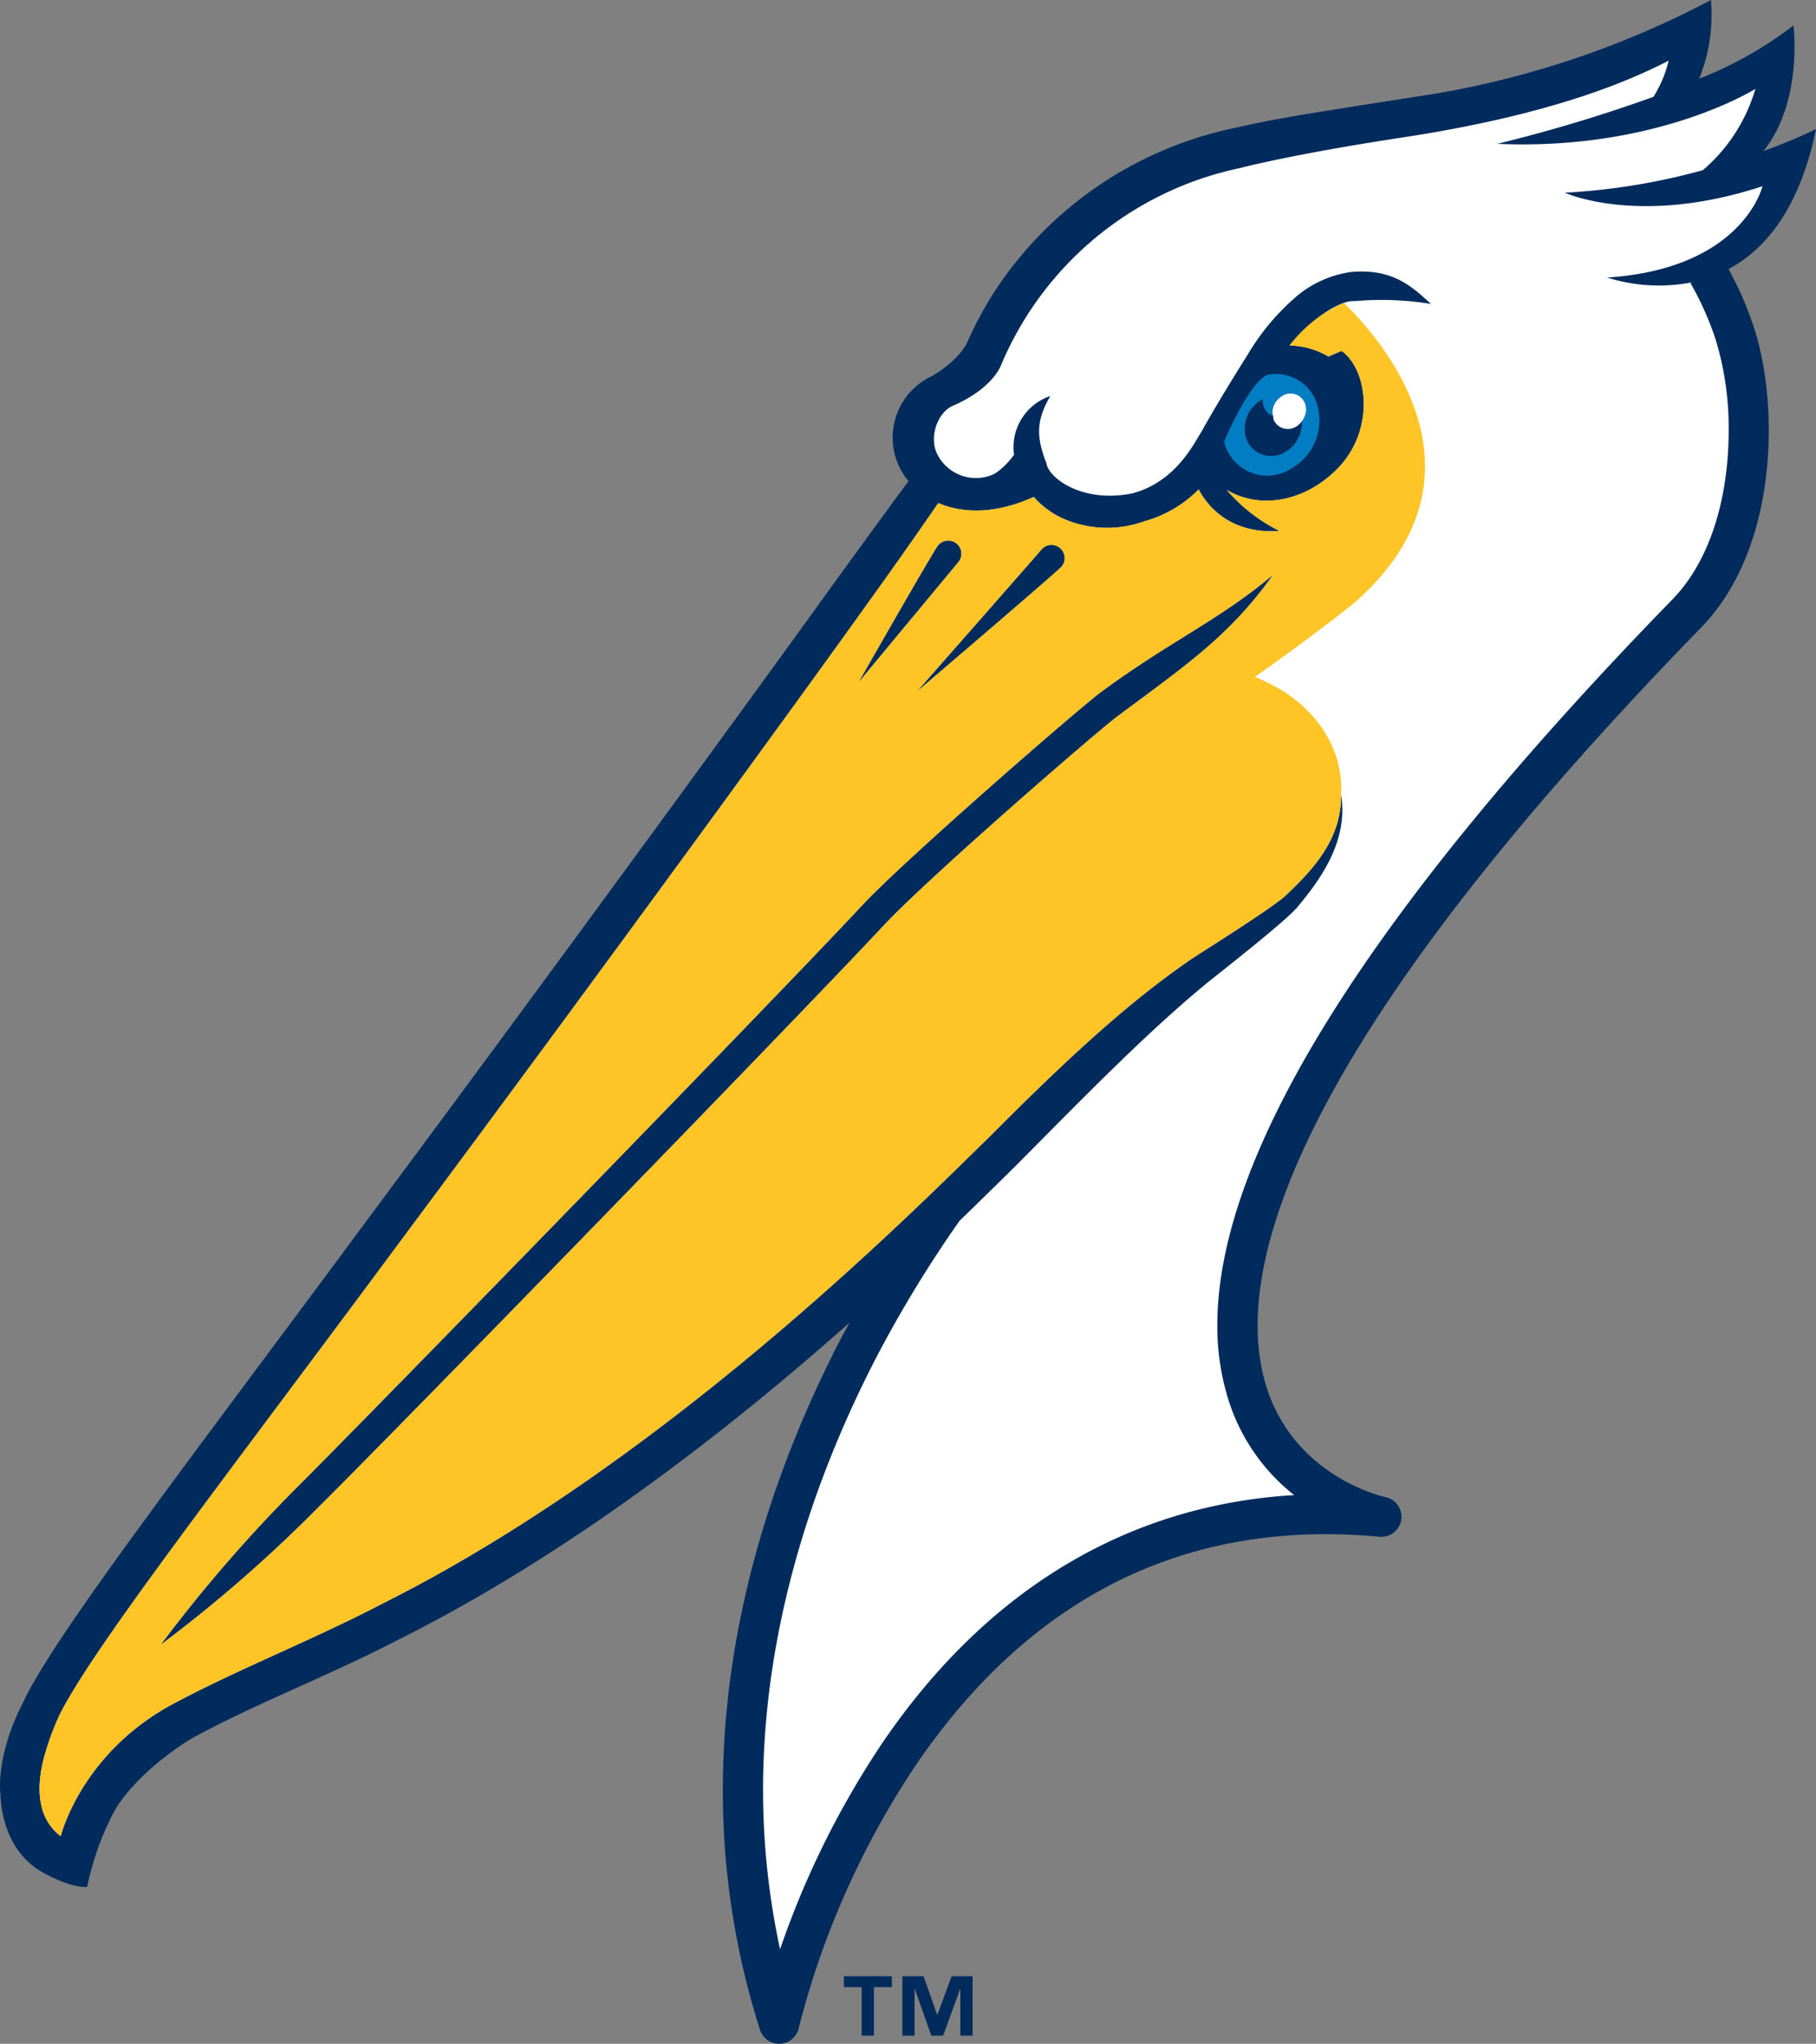 <svg xmlns="http://www.w3.org/2000/svg" viewBox="0 0 222.368 250.271"><rect x="0" y="0" width="222.368" height="250.271" fill="#808080" stroke="none"/><defs><style>.cls-1{fill:#002b5c}.cls-2{fill:#fff}</style></defs><g id="Layer_2" data-name="Layer 2"><g id="Layer_1-2" data-name="Layer 1"><path class="cls-1" d="M211.662 32.95c4.457-2.386 8.69-7.335 10.706-17.144a65.331 65.331 0 0 1-6.429 2.687c4.87-6.091 3.67-15.38 3.67-15.38a47.11 47.11 0 0 1-11.547 6.528A21.011 21.011 0 0 0 209.507 0a112.49 112.49 0 0 1-33.336 11.403c-18.138 2.845-19.435 3.023-25.27 4.329a46.413 46.413 0 0 0-29.068 19.882 45.311 45.311 0 0 0-3.323 6.146c-1.064 2.405-4.19 4.186-4.471 4.326a8.303 8.303 0 0 0-2.795 12.828c-2.76 3.75-5.685 7.759-8.912 12.207-8.192 11.393-32.995 45.478-56.057 76.501-22.888 30.965-39.604 52.58-43.438 60.828-3.451 6.702-2.785 11.231-2.785 11.231.11 2.972 1.141 7.09 4.798 9.38.87.52 3.708 2.081 5.822 2.013a34.433 34.433 0 0 1 2.974-8.596c1.606-3.41 5.91-7.245 9.91-9.638 7.324-4.044 16.523-7.545 25.184-12.032 21.412-10.702 40.98-26.152 55.286-38.841-.375.705-.772 1.406-1.142 2.111-7.247 14.015-14.372 33.332-14.372 55.105a96.104 96.104 0 0 0 4.548 29.375 2.459 2.459 0 0 0 4.746-.226 104.067 104.067 0 0 1 14.458-32.368c14.14-20.63 33.199-29.983 56.664-27.781a2.458 2.458 0 0 0 .743-4.85c-.465-.1-11.309-2.58-14.674-13.759-3.986-13.236 2.027-40.066 53.295-92.717 9.537-9.8 9.537-27.367 6.488-36.717a42.265 42.265 0 0 0-3.118-7.19z"/><path class="cls-2" d="M215.815 22.802c-15.077 4.972-24.208.798-24.208.798a79.527 79.527 0 0 0 16.897-2.757 20.67 20.67 0 0 0 6.441-9.961s-12 7.6-31.605 6.731a186.977 186.977 0 0 0 19.123-5.754 14.82 14.82 0 0 0 1.862-4.43c-5.357 2.764-14.994 6.735-32.651 9.415-13.641 2.075-19.92 3.756-19.92 3.756A40.808 40.808 0 0 0 122.541 44.8s-1.036 2.813-5.863 4.885c-1.848.799-2.951 3.795-1.931 5.89A5.288 5.288 0 0 0 121.82 58a8.989 8.989 0 0 0 2.348-2.321 6.616 6.616 0 0 1 4.442-7.187c-1.85 3.168-1.641 5.208-.484 8.212.248 1.833 4.44 4.981 10.59 3.695 5.33-1.43 7.587-6.291 8.39-7.514 2.204-3.989 5.642-9.408 5.642-9.408a28.605 28.605 0 0 1 6.237-7.377 13.29 13.29 0 0 1 6.396-2.787c4.882-.443 7.26 1.488 9.838 3.909a37.358 37.358 0 0 0-9.339-.35c-1.563-.151-5.09 1.87-7.972 5.432a9.811 9.811 0 0 1 4.759 1.352l1.612-.692c3.284 2.395 4.044 9.605-.316 14.228-3.797 4.04-9.365 5.37-13.741 2.81a20.596 20.596 0 0 0 6.458 5.02c-6.607.446-9.177-3.715-9.903-5.086a15.039 15.039 0 0 1-6.733 3.929 13.364 13.364 0 0 1-10.196-.508 10.595 10.595 0 0 1-3.265-2.502c-4.774 2.166-8.76 2.004-11.684.75a720.112 720.112 0 0 1-8.676 12.317c-8.166 11.432-32.987 45.543-56.074 76.569-23.063 31.172-38.4 50.786-42.815 59.422a33.446 33.446 0 0 0-1.945 5.314c-.745 2.862-1.214 7.139 2.042 9.615 0 0 2.496-10.216 13.903-16.271 8.054-4.284 16.727-7.65 25.227-12.069 34.392-17.16 64.476-47.407 74.353-57.061 9.144-9.172 16.635-16.236 24.74-21.851 1.012-.702 9.964-6.279 11.703-7.863 3.32-3.149 6.923-6.867 6.854-12.427.895 5.557-2.315 10.167-5.393 13.836-1.626 1.885-10.179 8.539-11.08 9.285-7.267 5.998-14.315 13.213-23.435 22.414-1.697 1.665-3.997 3.945-6.797 6.647a148.445 148.445 0 0 0-10.263 16.86c-6.954 13.462-13.808 32.01-13.808 52.856a92.298 92.298 0 0 0 2.084 19.5 108.44 108.44 0 0 1 12.607-25.388c12.783-18.719 30.03-29.025 50.346-30.228a23.993 23.993 0 0 1-8.157-12.01 30.069 30.069 0 0 1-1.254-8.813c0-20.995 18.68-50.806 55.705-88.835 5.076-5.211 6.907-13.378 6.907-20.677a37.112 37.112 0 0 0-1.568-11.09 37.35 37.35 0 0 0-3.118-7.005l.29-.104a20.999 20.999 0 0 1-10.475-.562c16.654-1.087 19.013-11.183 19.013-11.183zM127.52 67.294a1.62 1.62 0 0 1 2.493 2.069c-.576.682-17.791 15.372-17.791 15.372s14.73-16.753 15.298-17.441zm-12.667-.498a1.614 1.614 0 1 1 2.483 2.062c-.562.686-12.25 14.759-12.25 14.759s9.192-16.14 9.767-16.821zm22.1 20.836c-2.329 1.684-23.13 19.721-28.65 25.602-10.827 11.616-61.138 63.294-69.354 71.38a172.225 172.225 0 0 1-19.302 16.824 180.52 180.52 0 0 1 16.762-19.359c8.156-8.124 58.462-59.729 69.247-71.315 5.321-5.668 26.857-24.373 29.203-26.058 8.578-6.317 14.234-8.632 21.043-14.334-5.25 7.396-10.49 10.969-18.948 17.26z"/><path d="M155.837 83.901a25.066 25.066 0 0 0-2.177-1.015c5.834-4.096 11.587-8.525 12.484-9.337 17.959-16.126 1.875-33.134-1.6-36.445a16.666 16.666 0 0 0-6.636 5.2 9.811 9.811 0 0 1 4.759 1.35l1.612-.691c3.284 2.395 4.044 9.605-.316 14.228-3.797 4.04-9.365 5.37-13.741 2.81a20.596 20.596 0 0 0 6.458 5.02c-6.607.446-9.177-3.715-9.903-5.086a15.039 15.039 0 0 1-6.733 3.929 13.364 13.364 0 0 1-10.196-.508 10.595 10.595 0 0 1-3.265-2.502c-4.774 2.166-8.76 2.004-11.684.75a720.112 720.112 0 0 1-8.676 12.317c-8.166 11.432-32.987 45.543-56.074 76.569-23.063 31.172-38.4 50.786-42.815 59.422a33.446 33.446 0 0 0-1.945 5.314c-.745 2.862-1.214 7.139 2.042 9.615 0 0 2.496-10.216 13.903-16.271 8.054-4.284 16.727-7.65 25.227-12.069 34.392-17.16 64.476-47.407 74.353-57.061 9.144-9.172 16.635-16.236 24.74-21.851 1.012-.702 9.964-6.279 11.703-7.863 3.32-3.149 6.923-6.867 6.854-12.427.304-5.254-2.677-10.385-8.374-13.398zM127.52 67.294a1.62 1.62 0 0 1 2.493 2.069c-.576.682-17.791 15.372-17.791 15.372s14.73-16.753 15.298-17.441zm-12.667-.498a1.614 1.614 0 1 1 2.483 2.062c-.562.686-12.25 14.759-12.25 14.759s9.192-16.14 9.767-16.821zm22.1 20.836c-2.329 1.684-23.13 19.721-28.65 25.602-10.827 11.616-61.138 63.294-69.354 71.38a172.225 172.225 0 0 1-19.302 16.824 180.52 180.52 0 0 1 16.762-19.359c8.156-8.124 58.462-59.729 69.247-71.315 5.321-5.668 26.857-24.373 29.203-26.058 8.578-6.317 14.234-8.632 21.043-14.334-5.25 7.396-10.49 10.969-18.948 17.26z" fill="#ffc425"/><path d="M161.052 48.892a5.301 5.301 0 0 0-5.889-2.988c-2.345 1.1-5.274 8.177-5.274 8.177a5.435 5.435 0 0 0 8.281 3.268 6.79 6.79 0 0 0 2.882-8.457zm-1.31 2.117a2.16 2.16 0 0 1-.33.579 4.09 4.09 0 0 1-2 3.73 3.236 3.236 0 0 1-4.678-1.292 4.005 4.005 0 0 1 1.72-5.03.78.78 0 0 1 .184-.082 2.096 2.096 0 0 0 .174 1.074 1.789 1.789 0 0 0 1.082.937 1.862 1.862 0 0 1-.086-.536 2.443 2.443 0 0 1 1.187-1.895 1.894 1.894 0 0 1 2.748.776 2.138 2.138 0 0 1 0 1.74z" fill="#007dc3"/><path class="cls-2" d="M156.995 48.494a2.443 2.443 0 0 0-1.187 1.895 1.862 1.862 0 0 0 .086.536 1.996 1.996 0 0 0 .082.534 1.902 1.902 0 0 0 2.755.766 2.275 2.275 0 0 0 .68-.637 2.16 2.16 0 0 0 .332-.579 2.138 2.138 0 0 0 0-1.74 1.894 1.894 0 0 0-2.748-.775z"/><path class="cls-1" d="M109.186 243.31h-2.179v5.946h-1.487v-5.945h-2.18v-1.297h5.846zm9.893 5.946h-1.476V243.5h-.03l-2.096 5.757h-1.433l-2.027-5.758h-.03v5.758h-1.475v-7.242h2.56l1.675 4.737h.039l1.753-4.737h2.54z"/><path class="cls-1" d="M109.186 243.31h-2.179v5.946h-1.487v-5.945h-2.18v-1.297h5.846zm9.893 5.946h-1.476V243.5h-.03l-2.096 5.757h-1.433l-2.027-5.758h-.03v5.758h-1.475v-7.242h2.56l1.675 4.737h.039l1.753-4.737h2.54z"/></g></g></svg>